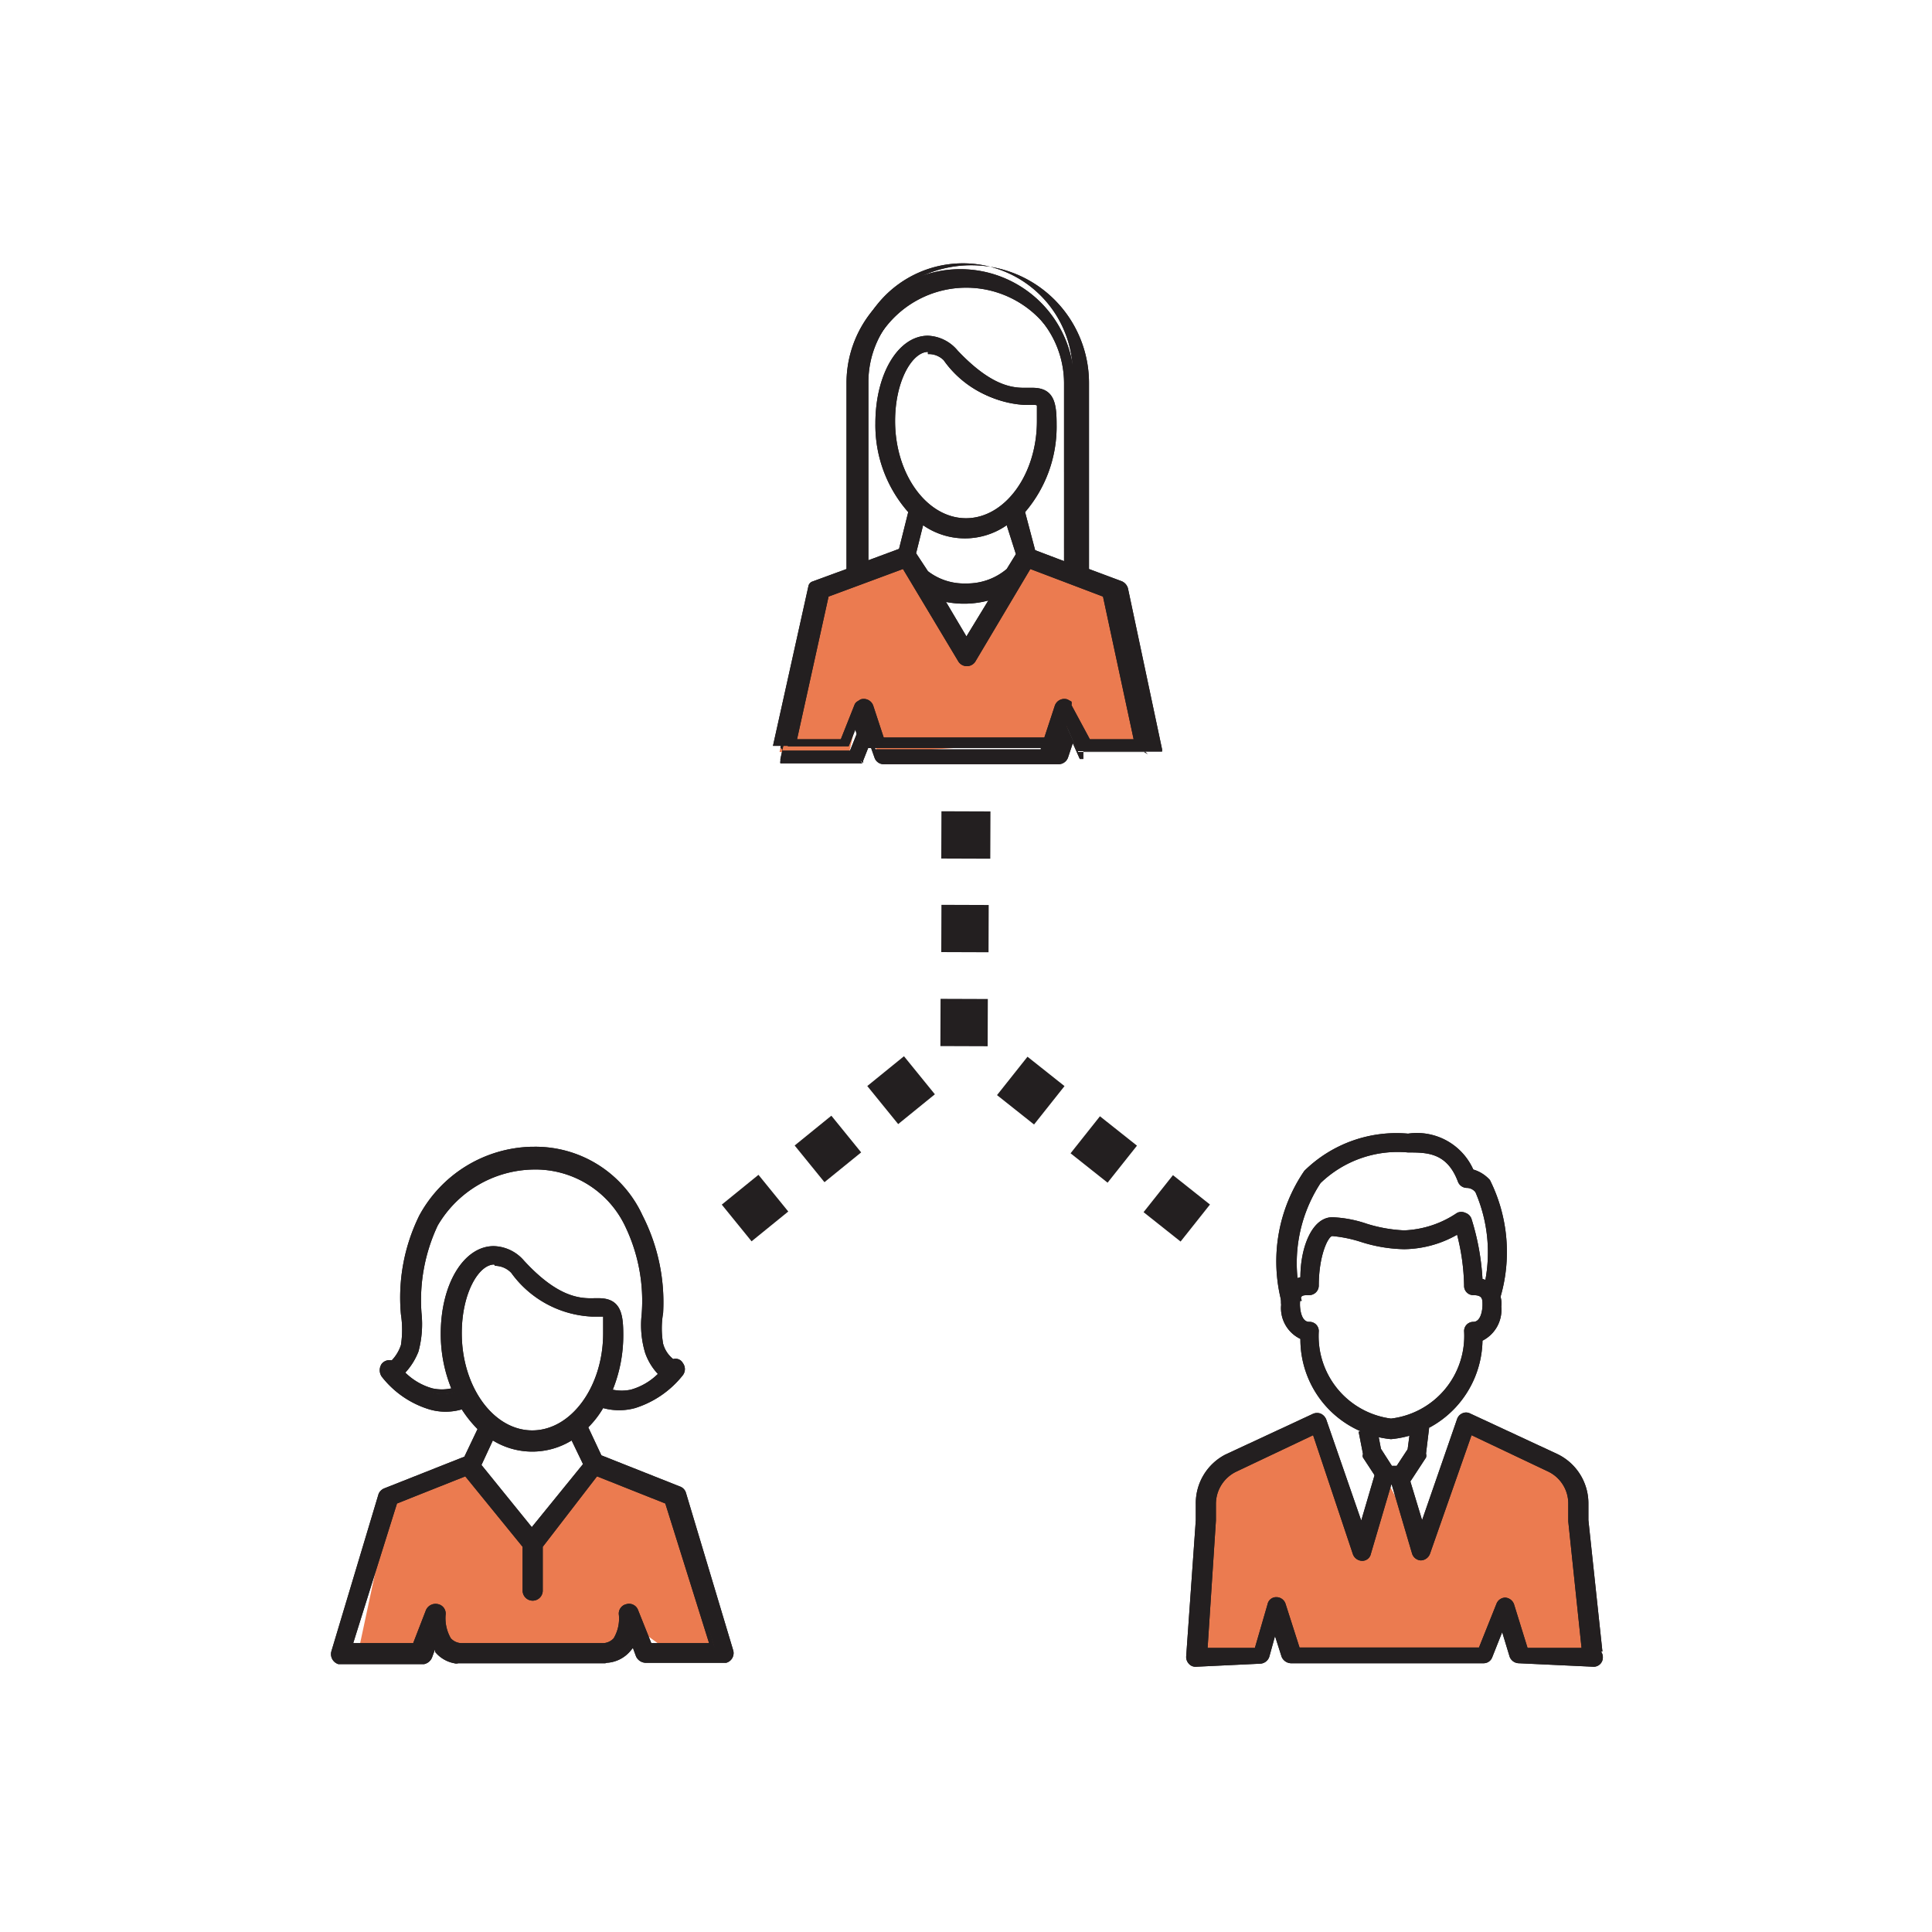 <svg xmlns="http://www.w3.org/2000/svg" viewBox="0 0 44.14 44.14"><defs><style>.cls-1{fill:#231f20;}.cls-2{fill:#eb7b50;}</style></defs><g id="C_24_Customer_Experience" data-name="C 24 CustomerExperience"><rect class="cls-1" x="16.71" y="27.06" width="1.08" height="1.08" transform="translate(-13.54 17.05) rotate(-39.08)"/><rect class="cls-1" x="18.38" y="25.71" width="1.08" height="1.08" transform="translate(-12.32 17.8) rotate(-39.08)"/><rect class="cls-1" x="20.05" y="24.35" width="1.08" height="1.12" transform="translate(-11.1 18.55) rotate(-39.08)"/><rect class="cls-1" x="21.48" y="22.82" width="1.08" height="1.08" transform="translate(-1.41 45.3) rotate(-89.8)"/><rect class="cls-1" x="21.5" y="20.68" width="1.08" height="1.08" transform="translate(0.75 43.18) rotate(-89.8)"/><rect class="cls-1" x="21.52" y="18.52" width="1.08" height="1.12" transform="translate(2.91 41.07) rotate(-89.8)"/><rect class="cls-1" x="26.35" y="27.06" width="1.08" height="1.08" transform="translate(-11.45 31.51) rotate(-51.56)"/><rect class="cls-1" x="24.68" y="25.72" width="1.08" height="1.08" transform="translate(-11.03 29.69) rotate(-51.56)"/><rect class="cls-1" x="22.99" y="24.38" width="1.12" height="1.08" transform="translate(-10.61 27.87) rotate(-51.56)"/><polygon class="cls-2" points="20.67 12.89 18.61 13.43 17.81 17.18 19.39 17.25 19.63 16.15 20.06 17.21 23.95 16.94 24.37 16.63 24.84 16.98 26.34 17.08 25.56 13.43 23.57 12.63 22.2 15.07 20.67 12.89"/><path class="cls-1" d="M24.18,17.12l.18-.55.26.59h0l0,0h0l0,0h1.6l0,0,0,0a0,0,0,0,1,0,0v0h0v0l-.78-3.65a.16.16,0,0,0-.08-.1l-.82-.3V8.75a2.6,2.6,0,0,0-5.2,0V13s0,0,0,0l-.79.29a.14.14,0,0,0-.08.1l-.81,3.65v0h0v0a0,0,0,0,1,0,0l0,0h0l0,0h1.58l0,0h0l0,0h0l.23-.58.18.54a.13.13,0,0,0,.13.09h4A.13.13,0,0,0,24.18,17.12ZM19.75,8.75a2.33,2.33,0,0,1,4.65,0v4.18l-.83-.3-.25-1a2.93,2.93,0,0,0,.73-2c0-.51-.06-.75-.46-.75h-.2A2.09,2.09,0,0,1,21.82,8a.83.83,0,0,0-.62-.31c-.62,0-1.11.85-1.11,1.94a2.94,2.94,0,0,0,.76,2l-.24.93-.86.31Zm3.32,4.33h0a1.45,1.45,0,0,1-1,.35,1.53,1.53,0,0,1-.94-.3h0l-.26-.43.21-.8a1.64,1.64,0,0,0,1,.35,1.61,1.61,0,0,0,1-.38l.21.82Zm-.3.5-.69,1.16-.68-1.15a1.89,1.89,0,0,0,.67.12A1.78,1.78,0,0,0,22.77,13.58ZM22.07,12c-.94,0-1.71-1-1.71-2.3,0-1,.44-1.67.84-1.67a.58.58,0,0,1,.42.22,2.34,2.34,0,0,0,1.77,1h.2c.14,0,.19,0,.19.48C23.78,10.94,23,12,22.07,12Zm-.9,5h-1l-.27-.79a.14.14,0,0,0-.17-.09.29.29,0,0,0-.09.09L19.3,17H18.1l.76-3.42,1.81-.67L22,15.07a.14.14,0,0,0,.23,0l1.3-2.18,1.81.67L26,17h-1.2l-.36-.84,0-.05-.05,0a.14.14,0,0,0-.17.09l-.27.79Z"/><path class="cls-1" d="M24.75,17.34l-.08,0h0l0,0,0,0,0,0h0v0l-.16-.36-.11.33a.23.23,0,0,1-.21.15h-4a.22.22,0,0,1-.21-.15l-.11-.31-.15.38s0,0,0,.05l-.07-.06.05.07-.05,0h0l-.08,0H17.83l0,0,0,0s0,0,0,0,0,0,0,0a.09.09,0,0,1,0-.05v-.05l.81-3.67a.21.21,0,0,1,.14-.16l.72-.27V8.75a2.69,2.69,0,1,1,5.38,0V13l.75.28a.25.25,0,0,1,.14.16l.78,3.68v.05a.08.08,0,0,1,0,0s0,0,0,0l0,0,0,0,0,0,0,0H24.75Zm-6.87-.21,0,.09,0-.07h1.49l.05,0,.32-.8.26.77s0,0,0,0h4s0,0,0,0l.26-.77.37.83h1.51l.08.05-.06-.06v0h0l-.78-3.65a0,0,0,0,0,0,0l-.88-.33,0-.08V8.75a2.51,2.51,0,1,0-5,0V13l0,.08-.08.05-.79.29s0,0,0,0l-.8,3.66h0Zm8.27-.07H24.78l-.4-.9c-.05,0-.07,0-.08,0L24,17H20.09l-.28-.85a0,0,0,0,0-.06,0h0l-.36.9H18l0-.1.76-3.47,1.93-.7L22,15h.08l1.34-2.24,1.93.7v0Zm-1.25-.17h1l-.7-3.26L23.54,13l-1.26,2.12a.23.23,0,0,1-.19.1h0a.23.23,0,0,1-.19-.1L20.63,13l-1.7.63-.72,3.26h1l.31-.78a.16.16,0,0,1,.06-.08l.08-.05a.23.23,0,0,1,.29.14l.24.73h3.67l.24-.73a.23.23,0,0,1,.29-.14l.09.05a.22.22,0,0,1,0,.08Zm-2.82-2-.88-1.49.23.09a1.9,1.9,0,0,0,1.31,0l.24-.1Zm-.48-1.16.48.81.5-.82A2.16,2.16,0,0,1,21.6,13.75Zm.47-.22a1.61,1.61,0,0,1-1-.32l0,0-.27-.46.25-1,.1.08a1.52,1.52,0,0,0,1.91,0l.11-.08.25,1-.29.46A1.57,1.57,0,0,1,22.07,13.53Zm-.87-.46a1.35,1.35,0,0,0,.87.28A1.4,1.4,0,0,0,23,13h0l.21-.34L23,12a1.67,1.67,0,0,1-1.91,0l-.16.64Zm-1.54,0V8.75a2.42,2.42,0,0,1,4.83,0v4.31l-1-.36-.28-1.06,0,0A2.85,2.85,0,0,0,24,9.67c0-.58-.1-.68-.46-.66h-.12a2.17,2.17,0,0,1-1.64-.91.74.74,0,0,0-.55-.28c-.57,0-1,.81-1,1.85a2.86,2.86,0,0,0,.73,2l0,0-.26,1Zm2.41-6.56a2.24,2.24,0,0,0-2.23,2.24v4.07l.7-.26.21-.84A3,3,0,0,1,20,9.67c0-1.14.53-2,1.2-2a.93.93,0,0,1,.68.34c.71.75,1.18.85,1.51.85h.2c.51,0,.55.38.55.84a3,3,0,0,1-.72,2l.23.87.66.25V8.75A2.25,2.25,0,0,0,22.07,6.51Zm0,5.55c-1,0-1.8-1.07-1.8-2.39,0-1.09.48-1.76.93-1.76a.67.67,0,0,1,.48.25c.86.92,1.44,1,1.83.94h.08c.25,0,.28.13.28.57C23.87,11,23.06,12.06,22.07,12.06Zm-.87-4c-.35,0-.75.65-.75,1.58,0,1.22.73,2.22,1.62,2.22s1.62-1,1.62-2.22c0-.32,0-.38,0-.39h-.13a2.36,2.36,0,0,1-2-1A.48.48,0,0,0,21.2,8.09Z"/><path class="cls-1" d="M24.18,17.12l.18-.55.26.59h0l0,0h0l0,0h1.6l0,0,0,0a0,0,0,0,1,0,0v0h0v0l-.78-3.65a.16.16,0,0,0-.08-.1l-.82-.3V8.75a2.6,2.6,0,0,0-5.2,0V13s0,0,0,0l-.79.29a.14.14,0,0,0-.08.1l-.81,3.65v0h0v0a0,0,0,0,1,0,0l0,0h0l0,0h1.58l0,0h0l0,0h0l.23-.58.18.54a.13.13,0,0,0,.13.09h4A.13.13,0,0,0,24.18,17.12ZM19.75,8.75a2.33,2.33,0,0,1,4.65,0v4.18l-.83-.3-.25-1a2.93,2.93,0,0,0,.73-2c0-.51-.06-.75-.46-.75h-.2A2.09,2.09,0,0,1,21.82,8a.83.83,0,0,0-.62-.31c-.62,0-1.11.85-1.11,1.94a2.94,2.94,0,0,0,.76,2l-.24.93-.86.31Zm3.32,4.33h0a1.45,1.45,0,0,1-1,.35,1.53,1.53,0,0,1-.94-.3h0l-.26-.43.21-.8a1.64,1.64,0,0,0,1,.35,1.61,1.61,0,0,0,1-.38l.21.82Zm-.3.5-.69,1.16-.68-1.15a1.89,1.89,0,0,0,.67.12A1.78,1.78,0,0,0,22.77,13.58ZM22.07,12c-.94,0-1.71-1-1.71-2.3,0-1,.44-1.67.84-1.67a.58.58,0,0,1,.42.22,2.34,2.34,0,0,0,1.77,1h.2c.14,0,.19,0,.19.48C23.78,10.94,23,12,22.07,12Zm-.9,5h-1l-.27-.79a.14.14,0,0,0-.17-.09.29.29,0,0,0-.09.09L19.3,17H18.1l.76-3.42,1.81-.67L22,15.07a.14.14,0,0,0,.23,0l1.3-2.18,1.81.67L26,17h-1.2l-.36-.84,0-.05-.05,0a.14.14,0,0,0-.17.09l-.27.79Z"/><path class="cls-1" d="M24.75,17.34l-.08,0h0l0,0,0,0,0,0h0v0l-.16-.36-.11.33a.23.23,0,0,1-.21.15h-4a.22.22,0,0,1-.21-.15l-.11-.31-.15.38s0,0,0,.05l-.07-.06.05.07-.05,0h0l-.08,0H17.83l0,0,0,0s0,0,0,0,0,0,0,0a.09.09,0,0,1,0-.05v-.05l.81-3.67a.21.21,0,0,1,.14-.16l.72-.27V8.75a2.69,2.69,0,1,1,5.38,0V13l.75.28a.25.25,0,0,1,.14.16l.78,3.68v.05a.08.08,0,0,1,0,0s0,0,0,0l0,0,0,0,0,0,0,0H24.75Zm-6.87-.21,0,.09,0-.07h1.49l.05,0,.32-.8.26.77s0,0,0,0h4s0,0,0,0l.26-.77.37.83h1.51l.08.05-.06-.06v0h0l-.78-3.65a0,0,0,0,0,0,0l-.88-.33,0-.08V8.75a2.51,2.51,0,1,0-5,0V13l0,.08-.08.05-.79.29s0,0,0,0l-.8,3.66h0Zm8.27-.07H24.78l-.4-.9c-.05,0-.07,0-.08,0L24,17H20.09l-.28-.85a0,0,0,0,0-.06,0h0l-.36.9H18l0-.1.76-3.47,1.93-.7L22,15h.08l1.34-2.24,1.93.7v0Zm-1.25-.17h1l-.7-3.26L23.54,13l-1.26,2.12a.23.23,0,0,1-.19.1h0a.23.23,0,0,1-.19-.1L20.63,13l-1.7.63-.72,3.26h1l.31-.78a.16.16,0,0,1,.06-.08l.08-.05a.23.23,0,0,1,.29.14l.24.73h3.67l.24-.73a.23.23,0,0,1,.29-.14l.09.05a.22.22,0,0,1,0,.08Zm-2.82-2-.88-1.49.23.09a1.9,1.9,0,0,0,1.31,0l.24-.1Zm-.48-1.16.48.81.5-.82A2.16,2.16,0,0,1,21.6,13.75Zm.47-.22a1.61,1.61,0,0,1-1-.32l0,0-.27-.46.25-1,.1.08a1.52,1.52,0,0,0,1.91,0l.11-.08.25,1-.29.46A1.57,1.57,0,0,1,22.07,13.53Zm-.87-.46a1.35,1.35,0,0,0,.87.28A1.4,1.4,0,0,0,23,13h0l.21-.34L23,12a1.67,1.67,0,0,1-1.91,0l-.16.64Zm-1.54,0V8.75a2.42,2.42,0,0,1,4.83,0v4.31l-1-.36-.28-1.06,0,0A2.85,2.85,0,0,0,24,9.67c0-.58-.1-.68-.46-.66h-.12a2.17,2.17,0,0,1-1.64-.91.74.74,0,0,0-.55-.28c-.57,0-1,.81-1,1.85a2.86,2.86,0,0,0,.73,2l0,0-.26,1Zm2.41-6.56a2.24,2.24,0,0,0-2.23,2.24v4.07l.7-.26.21-.84A3,3,0,0,1,20,9.67c0-1.14.53-2,1.2-2a.93.93,0,0,1,.68.34c.71.75,1.18.85,1.51.85h.2c.51,0,.55.38.55.84a3,3,0,0,1-.72,2l.23.87.66.25V8.75A2.25,2.25,0,0,0,22.07,6.51Zm0,5.55c-1,0-1.8-1.07-1.8-2.39,0-1.09.48-1.76.93-1.76a.67.67,0,0,1,.48.25c.86.92,1.44,1,1.83.94h.08c.25,0,.28.13.28.57C23.87,11,23.06,12.06,22.07,12.06Zm-.87-4c-.35,0-.75.65-.75,1.58,0,1.22.73,2.22,1.62,2.22s1.62-1,1.62-2.22c0-.32,0-.38,0-.39h-.13a2.36,2.36,0,0,1-2-1A.48.48,0,0,0,21.2,8.09Z"/><polygon class="cls-2" points="11.02 33.58 8.96 34.12 8.16 37.86 9.74 37.94 9.98 36.84 10.41 37.9 14.3 37.63 14.72 37.32 15.19 37.66 16.69 37.77 15.6 34.13 13.69 33.32 12.43 35.03 12.17 36.52 12.03 35.09 11.02 33.58"/><path class="cls-1" d="M7.75,37.91H9.6a.13.13,0,0,0,.13-.09l.15-.38a.61.61,0,0,0,.13.22.67.67,0,0,0,.39.24h3.45a.69.69,0,0,0,.49-.25.61.61,0,0,0,.13-.22l.15.38a.13.13,0,0,0,.13.09h1.84a.15.15,0,0,0,.09-.18l-1.08-3.6a.12.12,0,0,0-.08-.09l-1.83-.72-.34-.73a2.45,2.45,0,0,0,.42-.53,1,1,0,0,0,.41.08,1.35,1.35,0,0,0,.33,0,2.07,2.07,0,0,0,1-.71.17.17,0,0,0,0-.18.12.12,0,0,0-.15-.05h0c-.05,0-.18-.07-.31-.41a2,2,0,0,1,0-.73,4.27,4.27,0,0,0-.42-2.22,2.6,2.6,0,0,0-2.42-1.52h0A2.93,2.93,0,0,0,9.7,27.8,4.15,4.15,0,0,0,9.29,30a2.27,2.27,0,0,1-.06.74c-.13.33-.26.4-.29.4a.14.14,0,0,0-.16.05.15.15,0,0,0,0,.18,2,2,0,0,0,1,.71,1.12,1.12,0,0,0,.76-.06,2.14,2.14,0,0,0,.43.55l-.35.72h0L8.82,34a.12.12,0,0,0-.08.09l-1.08,3.6A.16.16,0,0,0,7.75,37.91Zm2.14-6.09a1.54,1.54,0,0,1-.74-.46,1,1,0,0,0,.35-.5A2.21,2.21,0,0,0,9.57,30,3.94,3.94,0,0,1,10,27.93a2.63,2.63,0,0,1,2.18-1.37h0a2.34,2.34,0,0,1,2.21,1.36A4,4,0,0,1,14.77,30a2.21,2.21,0,0,0,.07.85,1,1,0,0,0,.35.5,1.62,1.62,0,0,1-.74.46,1,1,0,0,1-.55,0,3.31,3.31,0,0,0,.28-1.32c0-.51-.07-.76-.47-.76h-.2a2.09,2.09,0,0,1-1.57-.88.86.86,0,0,0-.63-.32c-.63,0-1.12.86-1.12,1.95a3.18,3.18,0,0,0,.27,1.3A.92.92,0,0,1,9.89,31.82Zm.59-1.33c0-1,.43-1.66.83-1.66a.62.62,0,0,1,.42.22,2.35,2.35,0,0,0,1.78,1h.2c.13,0,.18,0,.18.47,0,1.27-.76,2.31-1.71,2.31S10.48,31.76,10.48,30.49Zm1.7,2.59a1.67,1.67,0,0,0,.94-.3l.33.68L12.17,35l-1.26-1.55.33-.7A1.67,1.67,0,0,0,12.18,33.08ZM9,34.28l1.66-.66L12,35.31v1.06a.14.14,0,1,0,.28,0V35.31l1.38-1.69,1.66.66,1,3.35h-1.5l-.32-.81a.15.15,0,0,0-.17-.09.14.14,0,0,0-.1.16,1,1,0,0,1-.14.59.4.4,0,0,1-.3.15h-3.3a.43.43,0,0,1-.29-.15.91.91,0,0,1-.14-.59.14.14,0,0,0-.1-.16.15.15,0,0,0-.17.09l-.32.81H8Z"/><path class="cls-1" d="M13.83,38H10.47a.15.15,0,0,1-.09,0,.74.74,0,0,1-.44-.26l0-.06-.07.19a.25.25,0,0,1-.18.15H7.73a.24.24,0,0,1-.16-.29l1.08-3.6A.24.24,0,0,1,8.79,34l1.82-.72.3-.63a2.73,2.73,0,0,1-.36-.45,1.32,1.32,0,0,1-.74,0,2.18,2.18,0,0,1-1.09-.75.26.26,0,0,1,0-.29.23.23,0,0,1,.23-.08.92.92,0,0,0,.21-.35,2.29,2.29,0,0,0,0-.7,4.24,4.24,0,0,1,.42-2.26,3,3,0,0,1,2.56-1.57s0,0,.05,0a2.69,2.69,0,0,1,2.49,1.57A4.36,4.36,0,0,1,15.15,30a2.05,2.05,0,0,0,0,.7.67.67,0,0,0,.23.35.19.19,0,0,1,.22.09.23.23,0,0,1,0,.28,2.25,2.25,0,0,1-1.09.75,1.38,1.38,0,0,1-.73,0,2.15,2.15,0,0,1-.34.44l.3.64,1.79.71a.22.22,0,0,1,.14.14l1.08,3.6a.23.23,0,0,1-.16.29H14.75a.25.25,0,0,1-.22-.15l-.07-.19-.05.06a.76.76,0,0,1-.55.28Zm.95-.18h1.78a.06.06,0,0,0,0-.07l-1.08-3.59,0,0-1.85-.73-.39-.82,0,0a2.91,2.91,0,0,0,.4-.51l0-.07.07,0a1.14,1.14,0,0,0,.69,0,2,2,0,0,0,1-.68.06.06,0,0,0,0-.07s0,0,0,0h0c-.11,0-.26-.12-.4-.46A2.25,2.25,0,0,1,15,30a4.2,4.2,0,0,0-.41-2.18,2.51,2.51,0,0,0-2.34-1.47h0a2.8,2.8,0,0,0-2.41,1.47A4.2,4.2,0,0,0,9.37,30a2.25,2.25,0,0,1,0,.77c-.14.36-.31.46-.38.46h0s0,0-.05,0a.09.09,0,0,0,0,.07,2,2,0,0,0,1,.68,1,1,0,0,0,.7,0l.08,0,0,.07a1.93,1.93,0,0,0,.41.52l0,0-.39.82h0l-1.83.72s0,0,0,0L7.74,37.75a.07.07,0,0,0,0,.07H9.61s0,0,0,0l.23-.59.08.21a.67.67,0,0,0,.12.2.59.59,0,0,0,.34.2h3.4a.57.57,0,0,0,.45-.21.49.49,0,0,0,.11-.2l.09-.21.23.59a.05.05,0,0,0,.05,0Zm-1-.1H10.52a.49.49,0,0,1-.36-.17,1,1,0,0,1-.16-.66,0,0,0,0,0,0-.06.06.06,0,0,0-.07,0l-.34.86H7.87l1-3.5,1.76-.69.05,0,1.39,1.71v1.09c0,.06.11.06.11,0V35.28l0,0,1.41-1.74,1.76.69,1,3.5H14.79l-.34-.86a.06.06,0,0,0-.07,0,.07.07,0,0,0,0,.06h0a1,1,0,0,1-.15.66.51.51,0,0,1-.36.17Zm-.05-.18h.06a.34.34,0,0,0,.23-.11.88.88,0,0,0,.12-.53.22.22,0,0,1,.17-.25.22.22,0,0,1,.27.14l.3.75h1.32l-1-3.19-1.56-.62L12.4,35.34v1a.23.23,0,1,1-.46,0v-1l-1.31-1.61-1.56.62-1,3.19H9.44l.29-.75a.24.24,0,0,1,.28-.14.22.22,0,0,1,.17.25.92.92,0,0,0,.12.53.34.34,0,0,0,.23.11Zm-1.59-2.37-1.36-1.68.4-.85.09.06a1.5,1.5,0,0,0,1.77,0l.09-.06.39.83ZM11,33.47l1.15,1.42,1.17-1.44-.26-.54a1.72,1.72,0,0,1-1.8,0Zm1.16-.58c-1,0-1.79-1.08-1.79-2.4,0-1.08.48-1.75.92-1.75a.67.67,0,0,1,.48.25,2.28,2.28,0,0,0,1.72,1h.2c.23,0,.27.13.27.56C14,31.81,13.17,32.89,12.18,32.89Zm-.87-4c-.35,0-.74.65-.74,1.57,0,1.22.72,2.22,1.61,2.22s1.62-1,1.62-2.22c0-.29,0-.36,0-.38h-.25a2.41,2.41,0,0,1-1.85-1A.52.52,0,0,0,11.31,28.92Zm2.86,3a.78.78,0,0,1-.3-.05l-.09,0,0-.09a3.22,3.22,0,0,0,.27-1.28c0-.58-.09-.68-.47-.67h-.11a2.2,2.2,0,0,1-1.64-.91.76.76,0,0,0-.56-.29c-.58,0-1,.82-1,1.86a3.12,3.12,0,0,0,.26,1.26l0,.08-.08,0a1,1,0,0,1-.63,0h0a1.76,1.76,0,0,1-.78-.48L9,31.35l.08-.06a.94.94,0,0,0,.32-.46A2.24,2.24,0,0,0,9.48,30a4,4,0,0,1,.4-2.13,2.72,2.72,0,0,1,2.26-1.42h0a2.45,2.45,0,0,1,2.3,1.41A4.09,4.09,0,0,1,14.86,30a2.28,2.28,0,0,0,.06.82,1,1,0,0,0,.32.46l.08.06-.07.08a1.76,1.76,0,0,1-.78.48ZM14,31.75a1,1,0,0,0,.41,0,1.43,1.43,0,0,0,.62-.36,1.36,1.36,0,0,1-.29-.48,2.2,2.2,0,0,1-.08-.88,3.93,3.93,0,0,0-.37-2,2.27,2.27,0,0,0-2.12-1.31h0A2.58,2.58,0,0,0,10,28a4,4,0,0,0-.37,2,2.4,2.4,0,0,1-.07.88,1.53,1.53,0,0,1-.3.48,1.43,1.43,0,0,0,.62.36h0a1,1,0,0,0,.43,0,3.31,3.31,0,0,1-.24-1.25c0-1.14.53-2,1.21-2a.94.94,0,0,1,.69.33c.78.85,1.29.87,1.61.86h.1c.52,0,.56.39.56.85A3.33,3.33,0,0,1,14,31.75Z"/><polygon class="cls-2" points="30.09 32.49 27.76 33.7 27.21 37.63 28.79 37.85 29.12 36.68 29.49 37.85 33.89 37.81 34.35 36.66 34.7 37.8 36.37 37.79 35.84 33.86 33.49 32.49 32.4 35.18 31.62 33.7 31.18 35.03 30.09 32.49"/><path class="cls-1" d="M27.32,38.08a.2.2,0,0,1-.16-.07.23.23,0,0,1-.06-.16l.22-3.12v-.37A1.25,1.25,0,0,1,28,33.23l2-.93a.23.23,0,0,1,.18,0,.25.25,0,0,1,.12.13l.8,2.31.32-1.09a.22.22,0,0,1,.27-.14.2.2,0,0,1,.14.26l-.51,1.73a.2.2,0,0,1-.2.16h0a.23.23,0,0,1-.21-.15L30,32.79l-1.75.83a.82.82,0,0,0-.47.74v.38l-.19,2.91h1.08l.29-1a.2.2,0,0,1,.2-.16.22.22,0,0,1,.21.15l.32,1,4.1,0,.4-1a.22.22,0,0,1,.2-.14.23.23,0,0,1,.2.15l.31,1,1.5,0a.21.21,0,0,1,.22.22.21.21,0,0,1-.21.21L34.7,38a.23.23,0,0,1-.21-.15l-.17-.56-.23.58a.21.21,0,0,1-.2.13l-4.4,0a.24.24,0,0,1-.21-.15l-.15-.47-.13.47a.23.23,0,0,1-.21.16Z"/><path class="cls-1" d="M36.15,37.81l-.32-3.05v-.4a.81.81,0,0,0-.46-.74l-1.75-.83-.95,2.71a.23.23,0,0,1-.21.15.22.22,0,0,1-.2-.16l-.51-1.73.41-.12.33,1.09.8-2.31a.22.22,0,0,1,.12-.13.2.2,0,0,1,.17,0l2,.93a1.25,1.25,0,0,1,.71,1.13v.38l.32,3Z"/><path class="cls-1" d="M31.78,32.88a2.29,2.29,0,0,1-2.07-2.29.78.78,0,0,1-.44-.78.58.58,0,0,1,.44-.63c0-.69.27-1.37.73-1.37a2.76,2.76,0,0,1,.79.15,3.36,3.36,0,0,0,.85.15,2.31,2.31,0,0,0,1.21-.4.22.22,0,0,1,.19,0,.22.22,0,0,1,.14.14,5.63,5.63,0,0,1,.25,1.37.58.58,0,0,1,.43.63.79.79,0,0,1-.43.78A2.3,2.3,0,0,1,31.78,32.88Zm-1.34-4.64c-.09,0-.31.43-.31,1.13a.22.22,0,0,1-.22.22c-.17,0-.21,0-.21.22,0,0,0,.39.21.39a.21.21,0,0,1,.22.21,1.9,1.9,0,0,0,1.65,2,1.9,1.9,0,0,0,1.67-2,.21.21,0,0,1,.21-.21c.17,0,.21-.26.21-.39s0-.22-.21-.22a.21.21,0,0,1-.21-.22,5,5,0,0,0-.16-1.16,2.5,2.5,0,0,1-1.21.33,3.43,3.43,0,0,1-1-.17A3,3,0,0,0,30.44,28.24Z"/><path class="cls-1" d="M29.28,29.75a3.66,3.66,0,0,1,.52-3,3,3,0,0,1,2.37-.85,1.41,1.41,0,0,1,1.49.82.82.82,0,0,1,.38.24,3.68,3.68,0,0,1,.23,2.71l-.42-.07a3.46,3.46,0,0,0-.14-2.36.25.25,0,0,0-.2-.1.22.22,0,0,1-.2-.14c-.25-.67-.71-.67-1.14-.67a2.54,2.54,0,0,0-2,.7,3.34,3.34,0,0,0-.43,2.69Z"/><path class="cls-1" d="M32,33.92h-.34a.22.22,0,0,1-.18-.1l-.34-.52a.11.11,0,0,1,0-.08l-.1-.51.42-.08.09.47.25.39h.11l.25-.38.07-.53.42.05-.07.58a.16.16,0,0,1,0,.09l-.34.52A.22.22,0,0,1,32,33.92Z"/><path class="cls-1" d="M7.75,37.91H9.6a.13.13,0,0,0,.13-.09l.15-.38a.61.61,0,0,0,.13.22.67.67,0,0,0,.39.24h3.45a.69.69,0,0,0,.49-.25.61.61,0,0,0,.13-.22l.15.38a.13.13,0,0,0,.13.09h1.84a.15.15,0,0,0,.09-.18l-1.08-3.6a.12.12,0,0,0-.08-.09l-1.83-.72-.34-.73a2.45,2.45,0,0,0,.42-.53,1,1,0,0,0,.41.08,1.35,1.35,0,0,0,.33,0,2.07,2.07,0,0,0,1-.71.17.17,0,0,0,0-.18.12.12,0,0,0-.15-.05h0c-.05,0-.18-.07-.31-.41a2,2,0,0,1,0-.73,4.27,4.27,0,0,0-.42-2.22,2.6,2.6,0,0,0-2.42-1.52h0A2.93,2.93,0,0,0,9.7,27.8,4.15,4.15,0,0,0,9.29,30a2.27,2.27,0,0,1-.06.74c-.13.33-.26.4-.29.4a.14.14,0,0,0-.16.05.15.15,0,0,0,0,.18,2,2,0,0,0,1,.71,1.12,1.12,0,0,0,.76-.06,2.14,2.14,0,0,0,.43.55l-.35.72h0L8.82,34a.12.12,0,0,0-.08.09l-1.08,3.6A.16.16,0,0,0,7.75,37.91Zm2.14-6.09a1.54,1.54,0,0,1-.74-.46,1,1,0,0,0,.35-.5A2.21,2.21,0,0,0,9.57,30,3.94,3.94,0,0,1,10,27.93a2.63,2.63,0,0,1,2.18-1.37h0a2.34,2.34,0,0,1,2.21,1.36A4,4,0,0,1,14.77,30a2.21,2.21,0,0,0,.07.85,1,1,0,0,0,.35.5,1.62,1.62,0,0,1-.74.46,1,1,0,0,1-.55,0,3.31,3.31,0,0,0,.28-1.32c0-.51-.07-.76-.47-.76h-.2a2.09,2.09,0,0,1-1.57-.88.86.86,0,0,0-.63-.32c-.63,0-1.12.86-1.12,1.95a3.18,3.18,0,0,0,.27,1.3A.92.92,0,0,1,9.89,31.82Zm.59-1.33c0-1,.43-1.66.83-1.66a.62.62,0,0,1,.42.22,2.35,2.35,0,0,0,1.78,1h.2c.13,0,.18,0,.18.47,0,1.27-.76,2.31-1.71,2.31S10.48,31.76,10.48,30.49Zm1.7,2.59a1.67,1.67,0,0,0,.94-.3l.33.68L12.17,35l-1.26-1.55.33-.7A1.67,1.67,0,0,0,12.18,33.08ZM9,34.28l1.66-.66L12,35.31v1.06a.14.14,0,1,0,.28,0V35.31l1.38-1.69,1.66.66,1,3.35h-1.5l-.32-.81a.15.15,0,0,0-.17-.09.14.14,0,0,0-.1.16,1,1,0,0,1-.14.59.4.4,0,0,1-.3.15h-3.3a.43.43,0,0,1-.29-.15.91.91,0,0,1-.14-.59.14.14,0,0,0-.1-.16.15.15,0,0,0-.17.09l-.32.81H8Z"/><path class="cls-1" d="M13.83,38H10.47a.15.15,0,0,1-.09,0,.74.74,0,0,1-.44-.26l0-.06-.07.19a.25.25,0,0,1-.18.15H7.73a.24.24,0,0,1-.16-.29l1.08-3.6A.24.24,0,0,1,8.79,34l1.82-.72.3-.63a2.73,2.73,0,0,1-.36-.45,1.32,1.32,0,0,1-.74,0,2.18,2.18,0,0,1-1.09-.75.26.26,0,0,1,0-.29.23.23,0,0,1,.23-.08.92.92,0,0,0,.21-.35,2.29,2.29,0,0,0,0-.7,4.24,4.24,0,0,1,.42-2.26,3,3,0,0,1,2.56-1.57s0,0,.05,0a2.69,2.69,0,0,1,2.49,1.57A4.36,4.36,0,0,1,15.15,30a2.05,2.05,0,0,0,0,.7.67.67,0,0,0,.23.35.19.19,0,0,1,.22.09.23.23,0,0,1,0,.28,2.25,2.25,0,0,1-1.09.75,1.38,1.38,0,0,1-.73,0,2.15,2.15,0,0,1-.34.44l.3.64,1.79.71a.22.22,0,0,1,.14.14l1.08,3.6a.23.23,0,0,1-.16.29H14.75a.25.25,0,0,1-.22-.15l-.07-.19-.05.06a.76.76,0,0,1-.55.28Zm.95-.18h1.78a.06.06,0,0,0,0-.07l-1.08-3.59,0,0-1.85-.73-.39-.82,0,0a2.91,2.91,0,0,0,.4-.51l0-.07.07,0a1.14,1.14,0,0,0,.69,0,2,2,0,0,0,1-.68.06.06,0,0,0,0-.07s0,0,0,0h0c-.11,0-.26-.12-.4-.46A2.25,2.25,0,0,1,15,30a4.2,4.2,0,0,0-.41-2.18,2.51,2.51,0,0,0-2.34-1.47h0a2.8,2.8,0,0,0-2.41,1.47A4.2,4.2,0,0,0,9.37,30a2.25,2.25,0,0,1,0,.77c-.14.36-.31.46-.38.46h0s0,0-.05,0a.09.09,0,0,0,0,.07,2,2,0,0,0,1,.68,1,1,0,0,0,.7,0l.08,0,0,.07a1.93,1.93,0,0,0,.41.52l0,0-.39.82h0l-1.83.72s0,0,0,0L7.74,37.75a.07.07,0,0,0,0,.07H9.61s0,0,0,0l.23-.59.08.21a.67.67,0,0,0,.12.2.59.59,0,0,0,.34.2h3.4a.57.57,0,0,0,.45-.21.49.49,0,0,0,.11-.2l.09-.21.23.59a.05.05,0,0,0,.05,0Zm-1-.1H10.52a.49.49,0,0,1-.36-.17,1,1,0,0,1-.16-.66,0,0,0,0,0,0-.06.06.06,0,0,0-.07,0l-.34.86H7.87l1-3.5,1.76-.69.05,0,1.39,1.71v1.09c0,.06.11.06.11,0V35.28l0,0,1.41-1.74,1.76.69,1,3.5H14.79l-.34-.86a.06.06,0,0,0-.07,0,.07.07,0,0,0,0,.06h0a1,1,0,0,1-.15.66.51.51,0,0,1-.36.17Zm-.05-.18h.06a.34.34,0,0,0,.23-.11.88.88,0,0,0,.12-.53.22.22,0,0,1,.17-.25.22.22,0,0,1,.27.14l.3.75h1.32l-1-3.19-1.56-.62L12.4,35.34v1a.23.23,0,1,1-.46,0v-1l-1.31-1.61-1.56.62-1,3.19H9.44l.29-.75a.24.24,0,0,1,.28-.14.22.22,0,0,1,.17.25.92.92,0,0,0,.12.53.34.34,0,0,0,.23.11Zm-1.59-2.37-1.36-1.68.4-.85.09.06a1.5,1.5,0,0,0,1.77,0l.09-.06.39.83ZM11,33.47l1.15,1.42,1.17-1.44-.26-.54a1.72,1.72,0,0,1-1.8,0Zm1.16-.58c-1,0-1.79-1.08-1.79-2.4,0-1.08.48-1.75.92-1.75a.67.67,0,0,1,.48.25,2.28,2.28,0,0,0,1.72,1h.2c.23,0,.27.13.27.56C14,31.81,13.17,32.89,12.18,32.89Zm-.87-4c-.35,0-.74.65-.74,1.57,0,1.22.72,2.22,1.61,2.22s1.62-1,1.62-2.22c0-.29,0-.36,0-.38h-.25a2.41,2.41,0,0,1-1.85-1A.52.52,0,0,0,11.31,28.92Zm2.86,3a.78.78,0,0,1-.3-.05l-.09,0,0-.09a3.22,3.22,0,0,0,.27-1.28c0-.58-.09-.68-.47-.67h-.11a2.2,2.2,0,0,1-1.64-.91.76.76,0,0,0-.56-.29c-.58,0-1,.82-1,1.86a3.12,3.12,0,0,0,.26,1.26l0,.08-.08,0a1,1,0,0,1-.63,0h0a1.76,1.76,0,0,1-.78-.48L9,31.35l.08-.06a.94.94,0,0,0,.32-.46A2.24,2.24,0,0,0,9.48,30a4,4,0,0,1,.4-2.13,2.72,2.72,0,0,1,2.26-1.42h0a2.45,2.45,0,0,1,2.3,1.41A4.09,4.09,0,0,1,14.86,30a2.28,2.28,0,0,0,.06.82,1,1,0,0,0,.32.46l.08.06-.07.08a1.76,1.76,0,0,1-.78.48ZM14,31.75a1,1,0,0,0,.41,0,1.43,1.43,0,0,0,.62-.36,1.36,1.36,0,0,1-.29-.48,2.2,2.2,0,0,1-.08-.88,3.93,3.93,0,0,0-.37-2,2.27,2.27,0,0,0-2.12-1.31h0A2.58,2.58,0,0,0,10,28a4,4,0,0,0-.37,2,2.4,2.4,0,0,1-.07.88,1.53,1.53,0,0,1-.3.48,1.43,1.43,0,0,0,.62.36h0a1,1,0,0,0,.43,0,3.31,3.31,0,0,1-.24-1.25c0-1.14.53-2,1.21-2a.94.94,0,0,1,.69.33c.78.85,1.29.87,1.61.86h.1c.52,0,.56.39.56.85A3.33,3.33,0,0,1,14,31.75Z"/><path class="cls-1" d="M27.32,38.08a.2.2,0,0,1-.16-.07.23.23,0,0,1-.06-.16l.22-3.12v-.37A1.25,1.25,0,0,1,28,33.23l2-.93a.23.23,0,0,1,.18,0,.25.25,0,0,1,.12.13l.8,2.31.32-1.09a.22.22,0,0,1,.27-.14.2.2,0,0,1,.14.26l-.51,1.73a.2.2,0,0,1-.2.16h0a.23.23,0,0,1-.21-.15L30,32.79l-1.75.83a.82.82,0,0,0-.47.74v.38l-.19,2.91h1.08l.29-1a.2.2,0,0,1,.2-.16.22.22,0,0,1,.21.15l.32,1,4.1,0,.4-1a.22.22,0,0,1,.2-.14.23.23,0,0,1,.2.15l.31,1,1.5,0a.21.21,0,0,1,.22.22.21.21,0,0,1-.21.21L34.7,38a.23.23,0,0,1-.21-.15l-.17-.56-.23.58a.21.21,0,0,1-.2.13l-4.4,0a.24.24,0,0,1-.21-.15l-.15-.47-.13.47a.23.23,0,0,1-.21.16Z"/><path class="cls-1" d="M36.15,37.81l-.32-3.05v-.4a.81.81,0,0,0-.46-.74l-1.75-.83-.95,2.71a.23.23,0,0,1-.21.15.22.22,0,0,1-.2-.16l-.51-1.73.41-.12.33,1.09.8-2.31a.22.22,0,0,1,.12-.13.2.2,0,0,1,.17,0l2,.93a1.25,1.25,0,0,1,.71,1.13v.38l.32,3Z"/><path class="cls-1" d="M31.78,32.88a2.29,2.29,0,0,1-2.07-2.29.78.78,0,0,1-.44-.78.58.58,0,0,1,.44-.63c0-.69.27-1.37.73-1.37a2.76,2.76,0,0,1,.79.15,3.36,3.36,0,0,0,.85.15,2.31,2.31,0,0,0,1.21-.4.22.22,0,0,1,.19,0,.22.22,0,0,1,.14.14,5.63,5.63,0,0,1,.25,1.37.58.58,0,0,1,.43.63.79.79,0,0,1-.43.78A2.3,2.3,0,0,1,31.78,32.88Zm-1.34-4.64c-.09,0-.31.43-.31,1.13a.22.22,0,0,1-.22.22c-.17,0-.21,0-.21.22,0,0,0,.39.21.39a.21.21,0,0,1,.22.21,1.9,1.9,0,0,0,1.65,2,1.9,1.9,0,0,0,1.67-2,.21.21,0,0,1,.21-.21c.17,0,.21-.26.21-.39s0-.22-.21-.22a.21.21,0,0,1-.21-.22,5,5,0,0,0-.16-1.16,2.5,2.5,0,0,1-1.21.33,3.43,3.43,0,0,1-1-.17A3,3,0,0,0,30.44,28.24Z"/><path class="cls-1" d="M29.28,29.75a3.66,3.66,0,0,1,.52-3,3,3,0,0,1,2.37-.85,1.41,1.41,0,0,1,1.49.82.82.82,0,0,1,.38.24,3.68,3.68,0,0,1,.23,2.71l-.42-.07a3.46,3.46,0,0,0-.14-2.36.25.25,0,0,0-.2-.1.22.22,0,0,1-.2-.14c-.25-.67-.71-.67-1.14-.67a2.54,2.54,0,0,0-2,.7,3.34,3.34,0,0,0-.43,2.69Z"/><path class="cls-1" d="M32,33.92h-.34a.22.22,0,0,1-.18-.1l-.34-.52a.11.11,0,0,1,0-.08l-.1-.51.42-.08.09.47.25.39h.11l.25-.38.07-.53.42.05-.07.58a.16.16,0,0,1,0,.09l-.34.52A.22.22,0,0,1,32,33.92Z"/></g></svg>